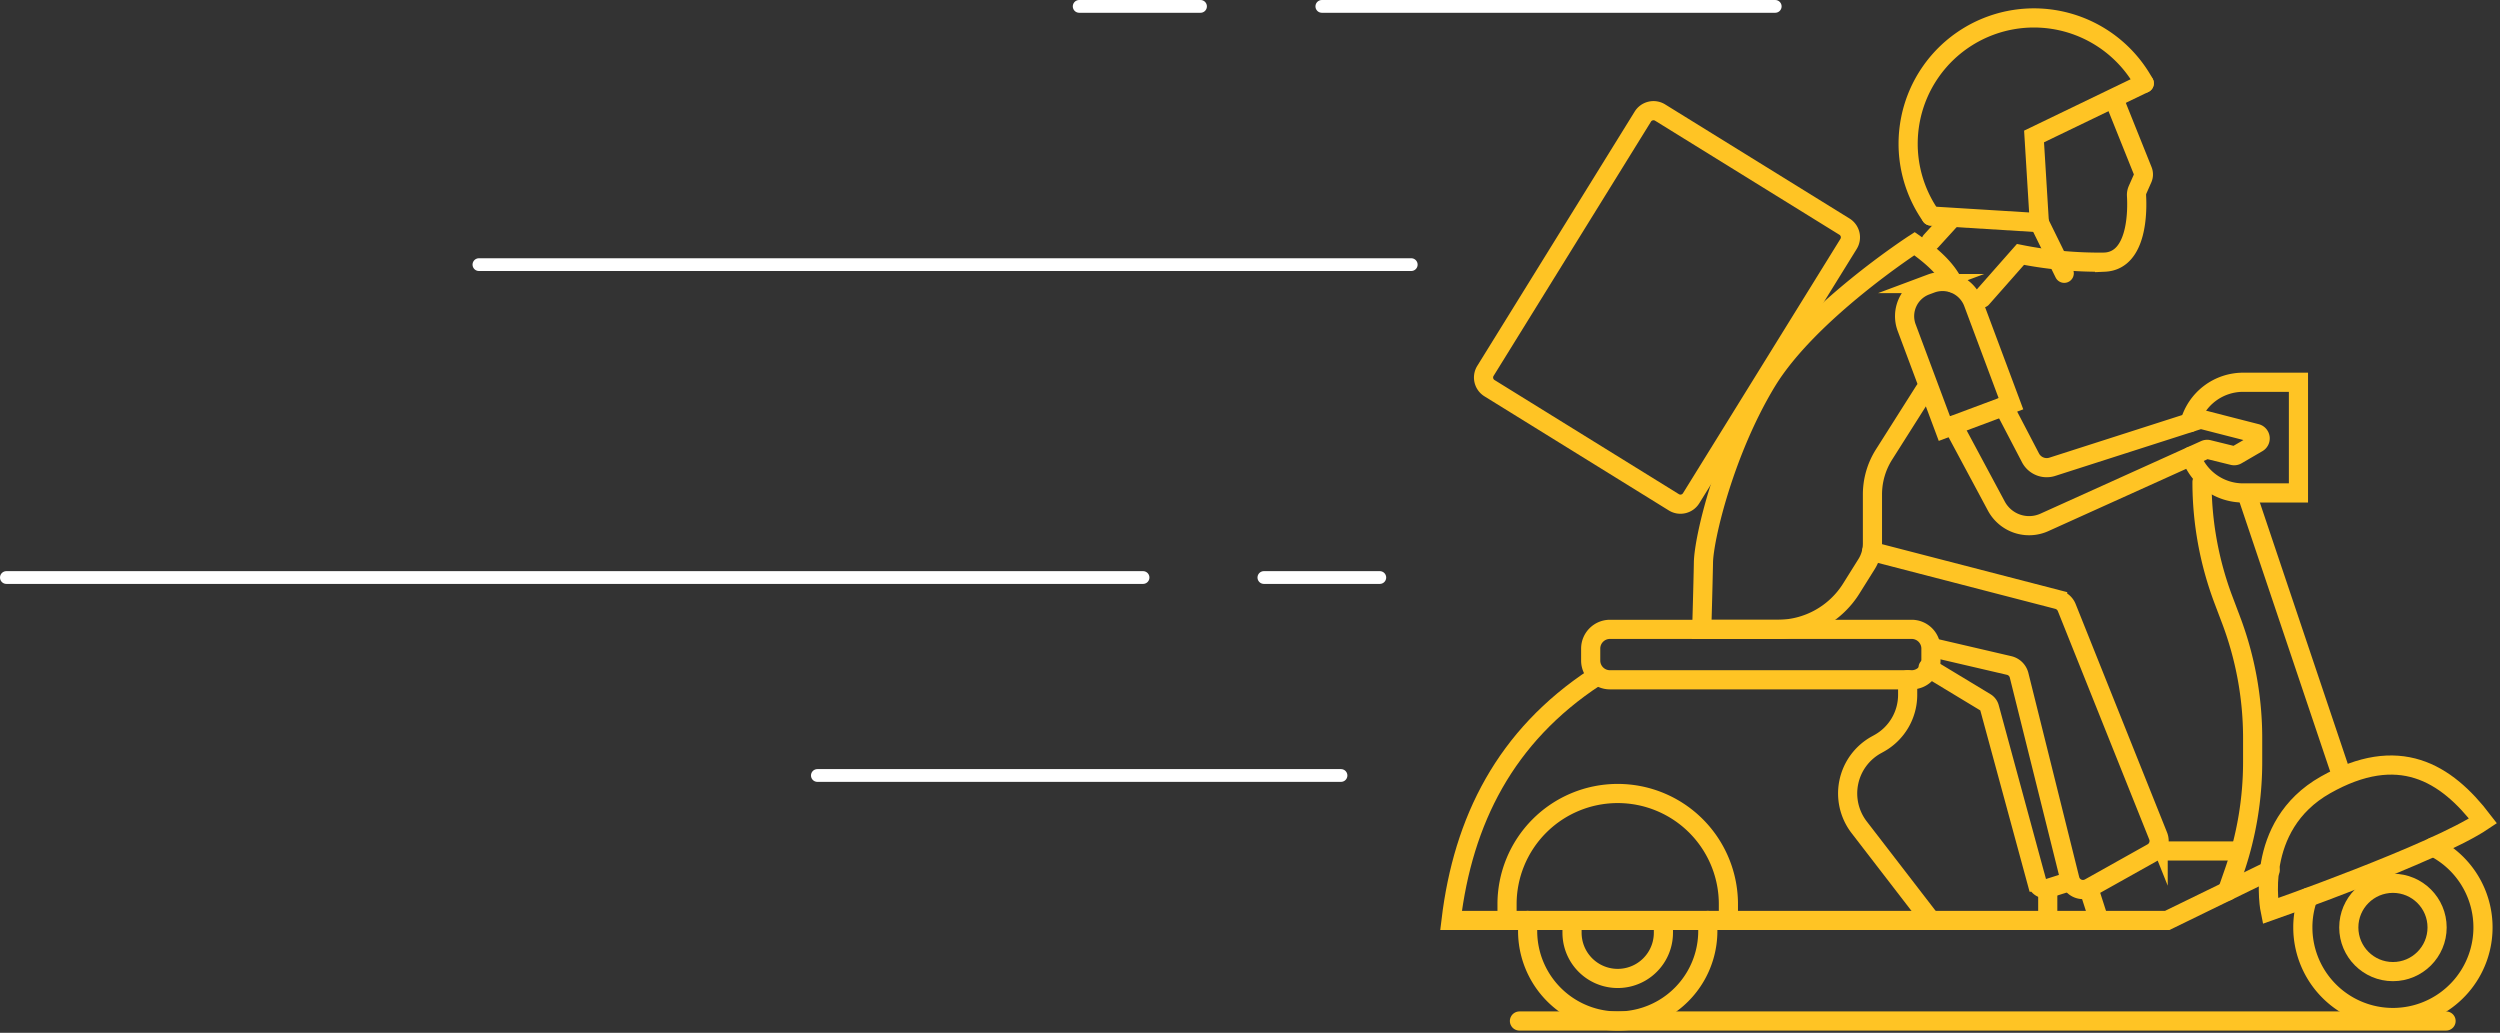 <svg xmlns="http://www.w3.org/2000/svg" xmlns:xlink="http://www.w3.org/1999/xlink" width="391.5" height="161.736" viewBox="0 0 391.5 161.736">
  <rect x="0" y="0" width="391.5" height="161.736" fill="#333333" stroke="none"/>
  <defs>
    <clipPath id="clip-path">
      <rect id="Rectangle_355" data-name="Rectangle 355" width="166.346" height="160.736" fill="none" stroke="#ffc424" stroke-width="1"/>
    </clipPath>
  </defs>
  <g id="Group_34" data-name="Group 34" transform="translate(-1003.5 -140.06)">
    <line id="Line_1" data-name="Line 1" x2="146" transform="translate(1078.5 181.5)" fill="none" stroke="#fff" stroke-linecap="round" stroke-width="2"/>
    <line id="Line_11" data-name="Line 11" x2="71" transform="translate(1210.5 141.06)" fill="none" stroke="#fff" stroke-linecap="round" stroke-width="2"/>
    <line id="Line_12" data-name="Line 12" x2="19" transform="translate(1172.5 141.06)" fill="none" stroke="#fff" stroke-linecap="round" stroke-width="2"/>
    <line id="Line_2" data-name="Line 2" x2="82" transform="translate(1131.5 261.5)" fill="none" stroke="#fff" stroke-linecap="round" stroke-width="2"/>
    <line id="Line_3" data-name="Line 3" x2="178" transform="translate(1004.5 230.5)" fill="none" stroke="#fff" stroke-linecap="round" stroke-width="2"/>
    <line id="Line_13" data-name="Line 13" x2="18.154" transform="translate(1201.423 230.5)" fill="none" stroke="#fff" stroke-linecap="round" stroke-width="2"/>
    <g id="Group_33" data-name="Group 33" transform="translate(1228.654 141.06)">
      <g id="Group_32" data-name="Group 32" clip-path="url(#clip-path)">
        <path id="Path_23067" data-name="Path 23067" d="M63.417,32.48a19.7,19.7,0,1,1,33.4-20.786" transform="translate(13.818 0.346)" fill="none" stroke="#ffc424" stroke-linecap="round" stroke-miterlimit="10" stroke-width="3"/>
        <path id="Path_23068" data-name="Path 23068" d="M62.747,30.564l16.977,1.047-.828-13.5L96.154,9.785" transform="translate(14.484 2.259)" fill="none" stroke="#ffc424" stroke-linecap="round" stroke-miterlimit="10" stroke-width="3"/>
        <line id="Line_4" data-name="Line 4" x2="3.897" y2="7.928" transform="translate(94.208 33.871)" fill="none" stroke="#ffc424" stroke-linecap="round" stroke-miterlimit="10" stroke-width="3"/>
        <path id="Path_23069" data-name="Path 23069" d="M90.186,12.345,94.41,22.877a1.584,1.584,0,0,1-.021,1.23l-.775,1.753a1.975,1.975,0,0,0-.169.924c.123,2.051.277,10.183-5.006,10.418a63.019,63.019,0,0,1-13.167-1.21l-6.046,6.853" transform="translate(15.98 2.85)" fill="none" stroke="#ffc424" stroke-linecap="round" stroke-miterlimit="10" stroke-width="3"/>
        <line id="Line_5" data-name="Line 5" x1="2.936" y2="3.225" transform="translate(77.232 33.535)" fill="none" stroke="#ffc424" stroke-linecap="round" stroke-miterlimit="10" stroke-width="3"/>
        <path id="Path_23070" data-name="Path 23070" d="M76.05,54.143,65.626,58.038,59.719,42.226a5.132,5.132,0,0,1,3.012-6.6l.806-.3a5.134,5.134,0,0,1,6.606,3.012Z" transform="translate(13.71 8.078)" fill="none" stroke="#ffc424" stroke-linecap="round" stroke-miterlimit="10" stroke-width="3"/>
        <path id="Path_23071" data-name="Path 23071" d="M72.943,36.337c-1.105-2.245-3.334-4.246-6.037-6.144,0,0-16.594,10.749-23.177,21.632s-9.808,24.453-9.876,28.282-.268,10.481-.268,10.481h11.89a13.591,13.591,0,0,0,11.519-6.377L59.4,80.367a6.035,6.035,0,0,0,.919-3.2v-7.7A11.706,11.706,0,0,1,62.139,63.2l6.312-9.964" transform="translate(7.752 6.97)" fill="none" stroke="#ffc424" stroke-linecap="round" stroke-miterlimit="10" stroke-width="3"/>
        <path id="Path_23072" data-name="Path 23072" d="M35.629,74.6,6.755,56.725a1.965,1.965,0,0,1-.636-2.705L30.768,14.2a1.966,1.966,0,0,1,2.707-.636L62.348,31.432a1.965,1.965,0,0,1,.638,2.705L38.335,73.961A1.967,1.967,0,0,1,35.629,74.6Z" transform="translate(1.344 3.062)" fill="none" stroke="#ffc424" stroke-linecap="round" stroke-miterlimit="10" stroke-width="3"/>
        <path id="Path_23073" data-name="Path 23073" d="M65.562,53.858,72.338,66.5a5.822,5.822,0,0,0,7.53,2.555L105.02,57.692a.81.81,0,0,1,.524-.048l3.848.947a.807.807,0,0,0,.6-.087l3.263-1.9a.805.805,0,0,0-.206-1.476l-8.489-2.176a.8.8,0,0,0-.446.014L81.1,60.35a2.862,2.862,0,0,1-3.413-1.4l-4.2-8.05" transform="translate(15.134 11.749)" fill="none" stroke="#ffc424" stroke-linecap="round" stroke-miterlimit="10" stroke-width="3"/>
        <path id="Path_23074" data-name="Path 23074" d="M95.873,59.4a8.655,8.655,0,0,0,8.163,5.755h8.658V47.823h-8.658a8.661,8.661,0,0,0-8.344,6.324" transform="translate(22.089 11.039)" fill="none" stroke="#ffc424" stroke-linecap="round" stroke-miterlimit="10" stroke-width="3"/>
        <path id="Rectangle_354" data-name="Rectangle 354" d="M3.015,0H50.268a3.015,3.015,0,0,1,3.015,3.015V4.881A3.016,3.016,0,0,1,50.267,7.9H3.016A3.016,3.016,0,0,1,0,4.881V3.015A3.015,3.015,0,0,1,3.015,0Z" transform="translate(23.949 97.556)" fill="none" stroke="#ffc424" stroke-linecap="round" stroke-miterlimit="10" stroke-width="3"/>
        <path id="Path_23075" data-name="Path 23075" d="M129.971,115.579l-16.123,7.86H1.691C3.58,107.756,10.2,94.581,24.263,85.349" transform="translate(0.39 19.701)" fill="none" stroke="#ffc424" stroke-linecap="round" stroke-miterlimit="10" stroke-width="3"/>
        <path id="Path_23076" data-name="Path 23076" d="M8.814,119.6v-2.015a17.333,17.333,0,1,1,34.665,0V119.6" transform="translate(2.035 23.141)" fill="none" stroke="#ffc424" stroke-linecap="round" stroke-miterlimit="10" stroke-width="3"/>
        <path id="Path_23077" data-name="Path 23077" d="M39.65,116.3v1.641a14.108,14.108,0,0,1-28.216,0V116.3" transform="translate(2.639 26.845)" fill="none" stroke="#ffc424" stroke-linecap="round" stroke-miterlimit="10" stroke-width="3"/>
        <path id="Path_23078" data-name="Path 23078" d="M31.393,117.187v.832a7.155,7.155,0,1,1-14.31,0v-.832" transform="translate(3.943 27.051)" fill="none" stroke="#ffc424" stroke-linecap="round" stroke-miterlimit="10" stroke-width="3"/>
        <path id="Path_23079" data-name="Path 23079" d="M130.5,106.943a14.106,14.106,0,1,1-20.435,12.612,13.764,13.764,0,0,1,.81-4.7" transform="translate(25.406 24.686)" fill="none" stroke="#ffc424" stroke-linecap="round" stroke-miterlimit="10" stroke-width="3"/>
        <circle id="Ellipse_1" data-name="Ellipse 1" cx="6.914" cy="6.914" r="6.914" transform="translate(142.667 137.324)" fill="none" stroke="#ffc424" stroke-linecap="round" stroke-miterlimit="10" stroke-width="3"/>
        <path id="Path_23080" data-name="Path 23080" d="M105.968,119.382s-2.755-13.3,8.666-19.751,18.822-2.015,24.661,5.643C131.7,110.38,105.968,119.382,105.968,119.382Z" transform="translate(24.393 22.281)" fill="none" stroke="#ffc424" stroke-linecap="round" stroke-miterlimit="10" stroke-width="3"/>
        <path id="Path_23081" data-name="Path 23081" d="M97.235,60.515h0A52.346,52.346,0,0,0,100.6,78.981l1.2,3.174a52.342,52.342,0,0,1,3.366,18.466v3.725a52.337,52.337,0,0,1-2.9,17.186l-1.062,3.055" transform="translate(22.445 13.969)" fill="none" stroke="#ffc424" stroke-linecap="round" stroke-miterlimit="10" stroke-width="3"/>
        <line id="Line_6" data-name="Line 6" x2="14.242" y2="42.323" transform="translate(126.935 77.036)" fill="none" stroke="#ffc424" stroke-linecap="round" stroke-miterlimit="10" stroke-width="3"/>
        <path id="Path_23082" data-name="Path 23082" d="M61.547,85.676v2.355a8.688,8.688,0,0,1-4.457,7.588l-.482.268a8.689,8.689,0,0,0-2.651,12.892l11.236,14.585" transform="translate(12.038 19.777)" fill="none" stroke="#ffc424" stroke-linecap="round" stroke-miterlimit="10" stroke-width="3"/>
        <path id="Path_23083" data-name="Path 23083" d="M55.208,69.342l29.121,7.544a2.107,2.107,0,0,1,1.427,1.257l14.312,35.764a2.105,2.105,0,0,1-.926,2.62l-9.818,5.5A2.108,2.108,0,0,1,86.25,120.7L78.293,88.75a2.1,2.1,0,0,0-1.567-1.542L65.285,84.543" transform="translate(12.744 16.006)" fill="none" stroke="#ffc424" stroke-linecap="round" stroke-miterlimit="10" stroke-width="3"/>
        <line id="Line_7" data-name="Line 7" x2="10.883" transform="translate(113.768 132.258)" fill="none" stroke="#ffc424" stroke-linecap="round" stroke-miterlimit="10" stroke-width="3"/>
        <line id="Line_8" data-name="Line 8" x2="1.344" y2="4.182" transform="translate(102.079 138.556)" fill="none" stroke="#ffc424" stroke-linecap="round" stroke-miterlimit="10" stroke-width="3"/>
        <path id="Path_23084" data-name="Path 23084" d="M62.385,84.134l8.988,5.435A1.406,1.406,0,0,1,72,90.4l7.424,27.323a1.4,1.4,0,0,0,1.776.97l2.5-.791" transform="translate(14.4 19.421)" fill="none" stroke="#ffc424" stroke-linecap="round" stroke-miterlimit="10" stroke-width="3"/>
        <line id="Line_9" data-name="Line 9" y2="3.676" transform="translate(95.524 138.556)" fill="none" stroke="#ffc424" stroke-linecap="round" stroke-miterlimit="10" stroke-width="3"/>
        <line id="Line_10" data-name="Line 10" x2="145.108" transform="translate(12.792 158.889)" fill="none" stroke="#ffc424" stroke-linecap="round" stroke-miterlimit="10" stroke-width="3"/>
      </g>
    </g>
  </g>
</svg>
